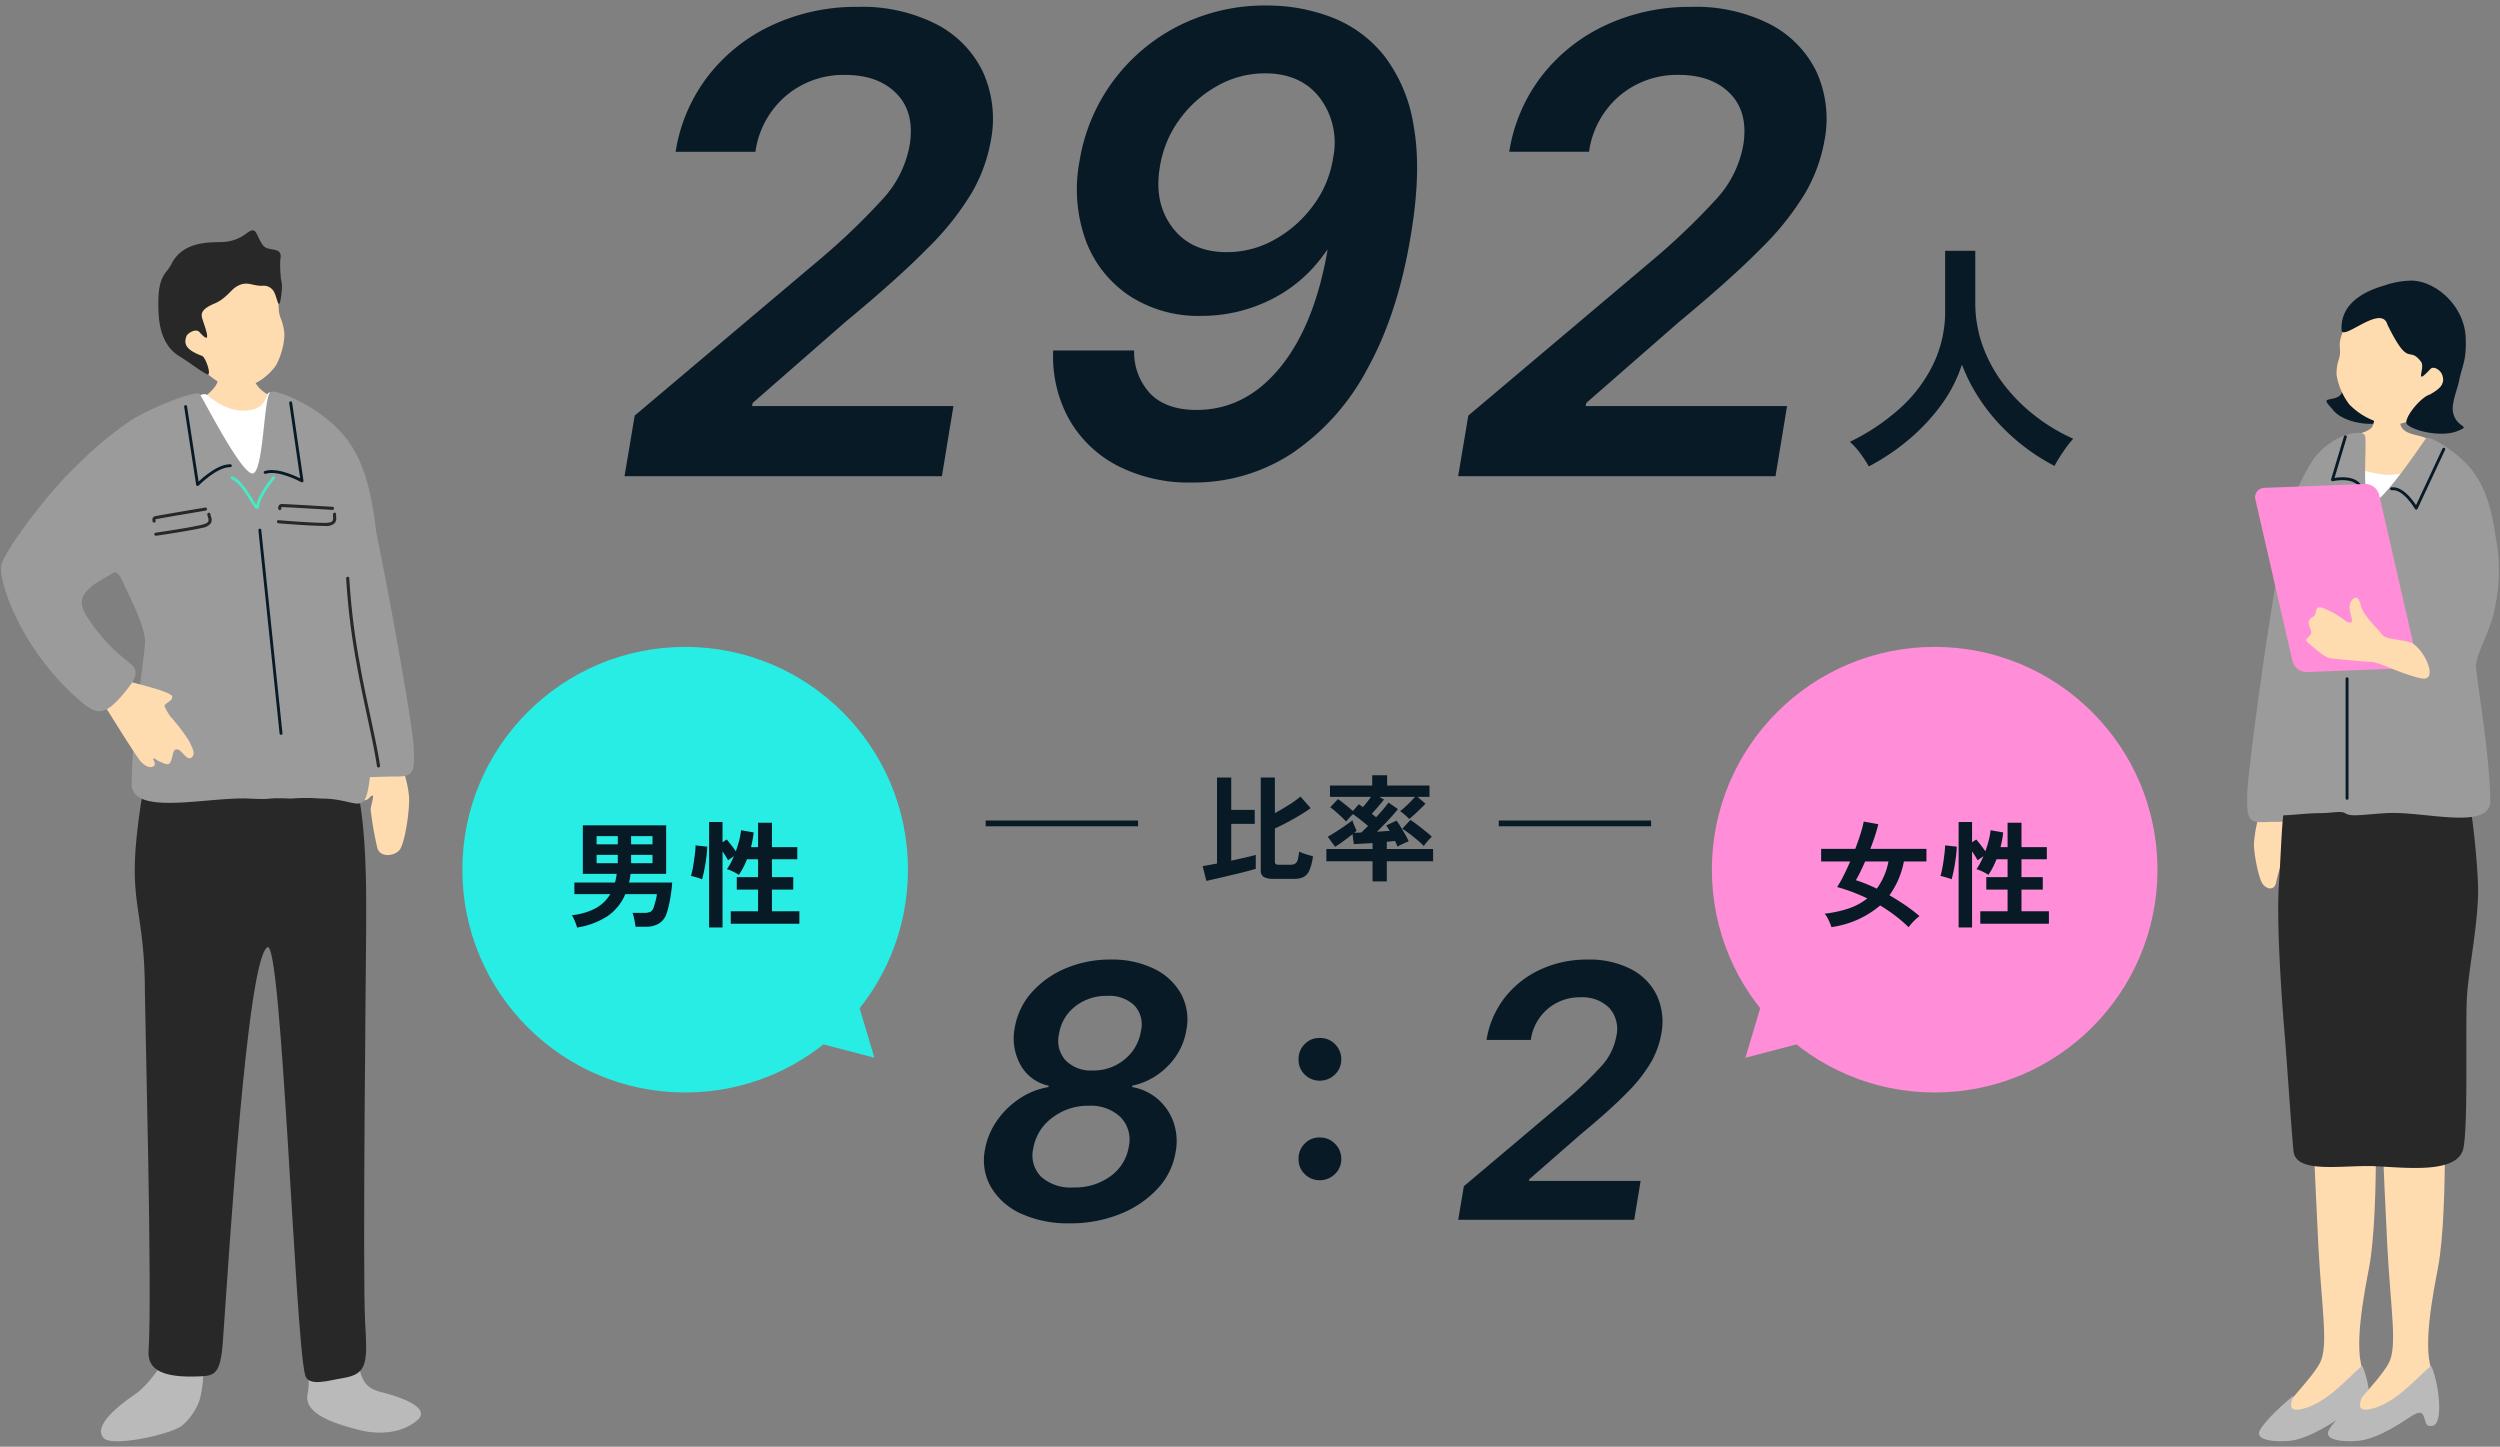 <svg xmlns="http://www.w3.org/2000/svg" xmlns:xlink="http://www.w3.org/1999/xlink" width="432" height="250" viewBox="0 0 432 250">
  <rect x="0" y="0" width="432" height="250" fill="#808080" stroke="none"/>
  <defs>
    <clipPath id="clip-path">
      <rect id="Rectangle_16838" data-name="Rectangle 16838" width="72.545" height="209.248" fill="none"/>
    </clipPath>
    <clipPath id="clip-Custom_Size_1">
      <rect width="432" height="250"/>
    </clipPath>
  </defs>
  <g id="Custom_Size_1" data-name="Custom Size – 1" clip-path="url(#clip-Custom_Size_1)">
    <g id="Group_1" data-name="Group 1" transform="translate(-5.19 -0.217)">
      <g id="Group_36193" data-name="Group 36193" transform="translate(-182 -450)">
        <path id="Path_355299" data-name="Path 355299" d="M-11.75-29.422a3.442,3.442,0,0,0-2.632,1.081,3.578,3.578,0,0,0-1.034,2.632,3.472,3.472,0,0,0,1.034,2.585,3.618,3.618,0,0,0,2.632,1.081,3.7,3.7,0,0,0,2.632-1.081,3.512,3.512,0,0,0,1.081-2.585,3.618,3.618,0,0,0-1.081-2.632A3.512,3.512,0,0,0-11.75-29.422Zm0,17.2a3.442,3.442,0,0,0-2.632,1.081,3.578,3.578,0,0,0-1.034,2.632,3.472,3.472,0,0,0,1.034,2.585A3.618,3.618,0,0,0-11.75-4.841,3.7,3.7,0,0,0-9.118-5.922,3.512,3.512,0,0,0-8.037-8.507a3.618,3.618,0,0,0-1.081-2.632A3.512,3.512,0,0,0-11.75-12.22Z" transform="translate(427 659)" fill="#071a26"/>
        <g id="Group_1956" data-name="Group 1956" transform="translate(33 19)">
          <path id="Path_355292" data-name="Path 355292" d="M2.109,0,3.867-10.469,36.133-37.7A116.6,116.6,0,0,0,46.8-47.969a18.579,18.579,0,0,0,4.57-9.18q.938-5.664-2.227-8.926t-8.906-3.262A15.365,15.365,0,0,0,30.02-65.742a15.5,15.5,0,0,0-5.293,9.688H10.938A28.748,28.748,0,0,1,16.66-69.3a29.882,29.882,0,0,1,11.113-8.711,34.409,34.409,0,0,1,14.609-3.086,28.288,28.288,0,0,1,13.633,3.008,18.108,18.108,0,0,1,8.027,8.242,19.691,19.691,0,0,1,1.348,11.953,27.565,27.565,0,0,1-3.223,8.828,48.031,48.031,0,0,1-7.637,9.629q-5.2,5.293-14.219,12.754L24.258-12.656l-.117.547h34.8L56.953,0ZM113.294-81.328a30.969,30.969,0,0,1,11.152,2.09,21.4,21.4,0,0,1,8.965,6.641,26.557,26.557,0,0,1,5.078,12.207q1.367,7.617-.508,18.75-2.227,13.594-7.539,23.145a40.222,40.222,0,0,1-13.027,14.57,30.878,30.878,0,0,1-17.207,5.02A27.029,27.029,0,0,1,87.2-1.855a20.351,20.351,0,0,1-8.34-8.105,22.355,22.355,0,0,1-2.676-11.758H90.169a10.468,10.468,0,0,0,2.891,7.559q2.773,2.715,7.891,2.715,8.4,0,14.395-7.285t8.262-20.449l-.625.82a24.808,24.808,0,0,1-9.316,7.91A26.708,26.708,0,0,1,101.731-27.7a21.742,21.742,0,0,1-12.383-3.477,19.718,19.718,0,0,1-7.539-9.551A26.111,26.111,0,0,1,80.755-54.57a31.812,31.812,0,0,1,5.82-13.75,31.953,31.953,0,0,1,11.387-9.551A33.063,33.063,0,0,1,113.294-81.328Zm-.508,11.719a16.694,16.694,0,0,0-8.281,2.188,20.106,20.106,0,0,0-6.563,5.879,18.875,18.875,0,0,0-3.359,8.3q-.977,6.133,2.246,10.332t9.355,4.2a16.751,16.751,0,0,0,8.359-2.227,20.7,20.7,0,0,0,6.641-5.937,18.257,18.257,0,0,0,3.359-8.086A12.875,12.875,0,0,0,122.3-65.312Q119.036-69.609,112.786-69.609ZM146.158,0l1.758-10.469L180.181-37.7a116.6,116.6,0,0,0,10.664-10.273,18.579,18.579,0,0,0,4.57-9.18q.938-5.664-2.227-8.926t-8.906-3.262a15.365,15.365,0,0,0-10.215,3.594,15.5,15.5,0,0,0-5.293,9.688H154.986A28.748,28.748,0,0,1,160.709-69.3a29.882,29.882,0,0,1,11.113-8.711,34.409,34.409,0,0,1,14.609-3.086,28.288,28.288,0,0,1,13.633,3.008,18.108,18.108,0,0,1,8.027,8.242,19.691,19.691,0,0,1,1.348,11.953,27.564,27.564,0,0,1-3.223,8.828,48.031,48.031,0,0,1-7.637,9.629q-5.2,5.293-14.219,12.754L168.306-12.656l-.117.547h34.8L201,0Z" transform="translate(260 513.5)" fill="#071a26"/>
          <path id="Path_355293" data-name="Path 355293" d="M5.124,2.814A21.735,21.735,0,0,0,3.654.567a12.121,12.121,0,0,0-1.806-2,37.272,37.272,0,0,0,8.4-5.565,25.011,25.011,0,0,0,5.9-7.623,21.017,21.017,0,0,0,2.163-9.534V-34.44H23.52v8.862a21.961,21.961,0,0,0,1.386,7.854,24.94,24.94,0,0,0,3.78,6.678A29.929,29.929,0,0,0,34.1-5.733a31.908,31.908,0,0,0,6.342,3.759A21.335,21.335,0,0,0,38.7.294,24.568,24.568,0,0,0,37.212,2.73a35.409,35.409,0,0,1-6.72-4.536,33.466,33.466,0,0,1-5.523-6.006,30.633,30.633,0,0,1-3.759-6.972,24.488,24.488,0,0,1-3.654,7.077,34.353,34.353,0,0,1-5.628,5.964A38.242,38.242,0,0,1,5.124,2.814Z" transform="translate(472 509)" fill="#071a26"/>
        </g>
        <g id="Group_1949" data-name="Group 1949" transform="translate(132 43)">
          <path id="Path_355297" data-name="Path 355297" d="M17.026.607A19.376,19.376,0,0,1,8.643-1.061,11.481,11.481,0,0,1,3.455-5.61a9.378,9.378,0,0,1-1.072-6.477,12.5,12.5,0,0,1,2.08-5.036A14.374,14.374,0,0,1,8.4-20.969a12.745,12.745,0,0,1,4.982-1.971v-.238A7.291,7.291,0,0,1,8.513-26.8a9.466,9.466,0,0,1-.953-6.5A12.175,12.175,0,0,1,10.5-39.327a16.137,16.137,0,0,1,5.86-4.137,19.626,19.626,0,0,1,7.777-1.506A16.442,16.442,0,0,1,31.6-43.389a10.58,10.58,0,0,1,4.657,4.311,9.326,9.326,0,0,1,.953,6.2,11.416,11.416,0,0,1-3.26,6.347,12.06,12.06,0,0,1-6.119,3.358v.238a9.063,9.063,0,0,1,4.4,2.058A9.4,9.4,0,0,1,34.962-16.9a9.992,9.992,0,0,1,.368,5.221A12.068,12.068,0,0,1,32.19-5.35,17.7,17.7,0,0,1,25.7-.986,22.909,22.909,0,0,1,17.026.607Zm.65-6.2A10.386,10.386,0,0,0,24.121-7.56a7.8,7.8,0,0,0,3.13-5.112,5.541,5.541,0,0,0-1.462-5.1,7.411,7.411,0,0,0-5.448-1.939,10.1,10.1,0,0,0-6.358,2.1,8.3,8.3,0,0,0-3.26,5.35,5.213,5.213,0,0,0,1.408,4.852A7.683,7.683,0,0,0,17.676-5.589ZM21.012-25.8a8.378,8.378,0,0,0,5.491-1.9,7.84,7.84,0,0,0,2.827-4.841,4.872,4.872,0,0,0-1.116-4.506,6.277,6.277,0,0,0-4.69-1.646,8.653,8.653,0,0,0-5.545,1.82A7.46,7.46,0,0,0,15.185-32.1a5.046,5.046,0,0,0,1.181,4.592A6.167,6.167,0,0,0,21.012-25.8Z" transform="translate(223 618)" fill="#071a26"/>
        </g>
        <g id="Group_1957" data-name="Group 1957" transform="translate(215 43)">
          <path id="Path_355298" data-name="Path 355298" d="M1.17,0l.975-5.805L20.037-20.9a64.662,64.662,0,0,0,5.914-5.7,10.3,10.3,0,0,0,2.534-5.091,5.437,5.437,0,0,0-1.235-4.95,6.562,6.562,0,0,0-4.939-1.809,8.521,8.521,0,0,0-5.665,1.993,8.6,8.6,0,0,0-2.935,5.372H6.065a15.942,15.942,0,0,1,3.173-7.343A16.571,16.571,0,0,1,15.4-43.259a19.081,19.081,0,0,1,8.1-1.711,15.687,15.687,0,0,1,7.56,1.668,10.042,10.042,0,0,1,4.452,4.571,10.919,10.919,0,0,1,.747,6.629,15.286,15.286,0,0,1-1.787,4.9,26.635,26.635,0,0,1-4.235,5.34q-2.881,2.935-7.885,7.073l-8.9,7.777-.065.3h19.3L31.583,0Z" transform="translate(223 618)" fill="#071a26"/>
        </g>
        <g id="Group_1953" data-name="Group 1953" transform="translate(283.001 83)">
          <g id="Group_1960" data-name="Group 1960" transform="translate(200 479)">
            <ellipse id="Ellipse_227" data-name="Ellipse 227" cx="38.5" cy="38.5" rx="38.5" ry="38.5" transform="translate(0 0)" fill="#ff8dd8"/>
            <path id="Polygon_23" data-name="Polygon 23" d="M8.349,0,16.7,14.843H0Z" transform="matrix(-0.695, -0.719, 0.719, -0.695, 11.6, 77)" fill="#ff8dd8"/>
          </g>
          <path id="Path_355296" data-name="Path 355296" d="M16,1.44A26.529,26.529,0,0,0,13.6-.62a26.944,26.944,0,0,0-2.52-1.7A16.465,16.465,0,0,1,2.66,1.42q-.1-.32-.28-.75T1.97-.19A3.387,3.387,0,0,0,1.48-.9a19.8,19.8,0,0,0,4.21-.92A10.55,10.55,0,0,0,8.86-3.54Q7.52-4.18,6.21-4.67T3.64-5.5A17.631,17.631,0,0,0,4.76-7.46Q5.34-8.62,5.9-9.92H.88V-12.1h5.9q.54-1.42.93-2.68a18.046,18.046,0,0,0,.53-2.04l2.52.46q-.2.86-.56,1.97T9.38-12.1h9.7v2.18h-3.9a14.472,14.472,0,0,1-2.5,5.84q1.36.78,2.7,1.69a27.391,27.391,0,0,1,2.5,1.91,6.1,6.1,0,0,0-.62.51q-.36.33-.7.71A7.12,7.12,0,0,0,16,1.44ZM10.5-5.22a11.745,11.745,0,0,0,2.02-4.7H8.48q-.4.92-.81,1.76T6.88-6.68q.86.26,1.77.63T10.5-5.22Zm14.14,6.7V-16.74h2.32v3.5l.72-.48q.34.38.8.98t.78,1.06q.34-.94.58-1.89a12.121,12.121,0,0,0,.32-1.75l2.18.38q-.06.62-.18,1.26t-.28,1.28H33.1v-4.22h2.4v4.22h4.38v2.1H35.5v3.08h3.68v2.16H35.5v3.74h4.74V.84H28.38V-1.32H33.1V-5.06H29.42V-7.22H33.1V-10.3H31.18a13.144,13.144,0,0,1-1.4,2.7,4.682,4.682,0,0,0-.62-.38q-.38-.2-.77-.37a3.645,3.645,0,0,0-.67-.23,11.521,11.521,0,0,0,1.2-2.26l-1,.72q-.16-.32-.42-.73t-.54-.81V1.48ZM23.42-6.84a5.812,5.812,0,0,0-.59-.22q-.37-.12-.74-.22t-.59-.14a11.155,11.155,0,0,0,.28-1.13q.14-.69.25-1.47t.19-1.49a10.947,10.947,0,0,0,.08-1.19l2.02.22q-.02.68-.12,1.53t-.24,1.67q-.14.82-.29,1.48T23.42-6.84Z" transform="translate(218 526)" fill="#071a26"/>
        </g>
        <g id="Group_1958" data-name="Group 1958" transform="translate(67.083 83)">
          <g id="Group_1959" data-name="Group 1959" transform="translate(200.001 479)">
            <ellipse id="Ellipse_227-2" data-name="Ellipse 227" cx="38.5" cy="38.5" rx="38.5" ry="38.5" transform="translate(0.001 0)" fill="#28ede5"/>
            <path id="Polygon_23-2" data-name="Polygon 23" d="M8.349,0,16.7,14.843H0Z" transform="matrix(-0.695, 0.719, -0.719, -0.695, 77.001, 64.988)" fill="#28ede5"/>
          </g>
          <path id="Path_355294" data-name="Path 355294" d="M1.82,1.5A4.36,4.36,0,0,0,1.6.79Q1.44.38,1.26-.02A3.581,3.581,0,0,0,.92-.64,10.948,10.948,0,0,0,5.07-1.86,6.633,6.633,0,0,0,7.56-4.28H1.36v-2H8.38q.1-.36.17-.73t.13-.77H2.82v-8.38h14.4v8.38H11.08l-.12.76a6.62,6.62,0,0,1-.16.74h7.46q-.06.92-.2,1.89t-.33,1.86A12.747,12.747,0,0,1,17.3-.96,3.218,3.218,0,0,1,15.95.82a4.427,4.427,0,0,1-2.29.54H11.92a6.6,6.6,0,0,0-.11-.77q-.09-.47-.19-.93a3.115,3.115,0,0,0-.22-.7h1.94a2.628,2.628,0,0,0,1.2-.2,1.389,1.389,0,0,0,.56-.86q.16-.5.31-1.08a8.128,8.128,0,0,0,.21-1.1H10.16A8.6,8.6,0,0,1,7.08-.47,13.531,13.531,0,0,1,1.82,1.5ZM11.16-9.62h3.7v-1.44h-3.7Zm-5.96,0H8.86v-1.44H5.2Zm5.96-3.26h3.7V-14.3h-3.7Zm-5.96,0H8.86V-14.3H5.2ZM24.64,1.48V-16.74h2.32v3.5l.72-.48q.34.38.8.98t.78,1.06q.34-.94.58-1.89a12.121,12.121,0,0,0,.32-1.75l2.18.38q-.06.62-.18,1.26t-.28,1.28H33.1v-4.22h2.4v4.22h4.38v2.1H35.5v3.08h3.68v2.16H35.5v3.74h4.74V.84H28.38V-1.32H33.1V-5.06H29.42V-7.22H33.1V-10.3H31.18a13.144,13.144,0,0,1-1.4,2.7,4.682,4.682,0,0,0-.62-.38q-.38-.2-.77-.37a3.645,3.645,0,0,0-.67-.23,11.521,11.521,0,0,0,1.2-2.26l-1,.72q-.16-.32-.42-.73t-.54-.81V1.48ZM23.42-6.84a5.812,5.812,0,0,0-.59-.22q-.37-.12-.74-.22t-.59-.14a11.155,11.155,0,0,0,.28-1.13q.14-.69.25-1.47t.19-1.49a10.947,10.947,0,0,0,.08-1.19l2.02.22q-.02.68-.12,1.53t-.24,1.67q-.14.82-.29,1.48T23.42-6.84Z" transform="translate(218 526)" fill="#071a26"/>
        </g>
        <g id="Group_1962" data-name="Group 1962" transform="translate(575.5 498.699)">
          <g id="Group_1996" data-name="Group 1996" transform="translate(0 0)">
            <path id="Path_130546" data-name="Path 130546" d="M40.491,91.718a1.03,1.03,0,0,1,.015-1.12c-1.412-.279-2.928.852-4.745.827a24.131,24.131,0,0,0-1.2,5.951c.037,2,.853,6.073,1.569,6.958s2.019,1.111,2.29-.392S39.89,99.1,39.852,98.4s-.728-2.41.089-1.426,1.078,1.5,1.976,1.481.113-1.419-.291-2.723c-.834-1.612-.767-3.02-1.135-4.012" transform="translate(-33.399 0)" fill="#ffdbb0"/>
            <path id="Path_130547" data-name="Path 130547" d="M40.415,88.647c-.266-4.147-.193-19.494,1.355-26.1s3.5-17.619-1.355-18.38-4.13,1.538-5.386,5.917c-.9,3.151-5.283,33.7-5.4,38.765s.541,4.824,4.065,4.693,7.078.709,6.719-4.9" transform="translate(-29.619 0)" fill="#9b9b9b"/>
            <path id="Path_130548" data-name="Path 130548" d="M19.765,22.118c1.524,2.275,6.26,3.1,8.5,2.4,4.774-1.507-3.084-6.062-3.49-8.124-.3-1.509-1.525-1.115-3.147.853-.5.61.85,2.508-1.459,3.094-1.3.331-2.033.074-.4,1.779" transform="translate(-5.123 0)" fill="#071a26"/>
            <path id="Path_130549" data-name="Path 130549" d="M25.239,21.584c-2.44,2.712-5.545,3.668-7.887,3.194a12.032,12.032,0,0,1-6.121-3.393,11.53,11.53,0,0,1-2.176-4.991,7.319,7.319,0,0,1,.375-2.787c.707-2.138-.819-2.409,1.634-6.518.746-1.248,4.913-6.823,11.3-5.887,5.612.822,7.986,14.7,2.878,20.382" transform="translate(6.407 0)" fill="#ffdbb0"/>
            <path id="Path_130550" data-name="Path 130550" d="M13.648,7.6C12.6,3.94,5.806,10.653,5.719,8.5,5.531,3.869,9.79,1.8,13.139.848a14.72,14.72,0,0,1,4.826-.84c4.265.19,8.937,4.477,9.2,9.718.21,4.174-.621,4.945-1.143,7.644-.268,1.383-1.4,3.951-1.005,5.534.666,2.7,3.284,2.079.7,3.118-2.442.981-7.055.193-8.633-1.13-.917-.769,2.218-4.72,3.9-5.2,2.6-1.442,2.407-2.339,2.183-3.248s-1.5-1.786-2.094-1.156c-2.942,3.136-.8-.189-1.613-1.26-2.2-2.911-1.99,1.361-5.816-6.423" transform="translate(10.586 0)" fill="#071a26"/>
            <path id="Path_130551" data-name="Path 130551" d="M21.211,20.565c.272,0,3.844.277,4.184.247.133.576-.048,3.782.346,4.457.9,1.545,3.375,1.308,4.521,2.108,1.229.857,2.575,2.588,2.428,4.015-.031,1.983-.229,9.285-.313,9.954-.56,4.459-8.783,4.417-10.614,4.343-6.9-.276-11.707-2.385-11.849-8.93a16.231,16.231,0,0,1,5.751-9.411c.869-.706,3.942-.748,5-2,.673-.8.545-4.4.547-4.781" transform="translate(0.882 0)" fill="#ffdbb0"/>
            <path id="Path_130552" data-name="Path 130552" d="M36.19,188.9c-2.133-3.787.039-14.309.805-18.408,1.859-9.949,1.05-35.533.652-37.065,0,0-10.872-.555-10.785,1.688.048,1.227.657,18.294,1.351,31.581.582,11.155,1.789,17.41.281,20.328-1.683,3.258-8.434,9.379-7.069,10.117C25,197.979,37.6,193.488,36.19,188.9" transform="translate(-15.914 0)" fill="#ffdbb0"/>
            <path id="Path_130553" data-name="Path 130553" d="M40.038,187.527c-2.808,2.375-6.13,6.5-10.457,7.481-3.383.779-.871-2.766-1.579-2.184-1.537,1.263-4.651,4.06-5.623,5.824-1,1.82,2.748,2.072,5.088,1.848,1.415-.136,4-.781,8.81-4.027,1.512-1.02,2.209-1.094,2.508-.193.5,1.493.385,1.689,1.394,1.632,2.286-.13,1.043-8.209-.141-10.381" transform="translate(-20.172 0)" fill="#bababa"/>
            <path id="Path_130554" data-name="Path 130554" d="M24.276,188.9c-2.132-3.787.043-14.309.81-18.408,1.862-9.949,1.059-35.532.662-37.064,0,0-10.873-.559-10.786,1.685.048,1.227.653,18.294,1.343,31.581.579,11.156,1.784,17.41.275,20.328-1.684,3.257-8.435,9.376-7.071,10.115,3.577.836,16.173-3.651,14.767-8.237" transform="translate(7.905 0)" fill="#ffdbb0"/>
            <path id="Path_130555" data-name="Path 130555" d="M28.138,187.528c-2.809,2.374-6.132,6.5-10.459,7.478-3.383.779-.87-2.765-1.578-2.184-1.538,1.263-4.653,4.059-5.625,5.822-1,1.82,2.748,2.073,5.087,1.849,1.416-.135,4-.779,8.812-4.024,1.512-1.019,2.209-1.093,2.508-.192.494,1.493.385,1.689,1.393,1.632,2.286-.129,1.045-8.208-.138-10.381" transform="translate(3.633 0)" fill="#bababa"/>
            <path id="Path_130556" data-name="Path 130556" d="M34.767,32.447c-2.085.019-7.157,1.377-9.584,1.081a40.854,40.854,0,0,1-5.82-1.4c-2.415-.592-3.332,2.158-3.564,5.72s.082,14.418-.35,18.448S4.974,85.329,10.2,85.64s25.309,4.874,25.616-.293,1.932-51.744-1.05-52.9" transform="translate(-1.734 0)" fill="#fff"/>
            <path id="Path_130557" data-name="Path 130557" d="M22.785,86.253a60.774,60.774,0,0,1-8.7-.556c-5.14-.559-7.867.747-8.889,3.334S4.25,96.172,3.71,104.4c-.467,7.128.619,21.35.986,25.66s1.247,17.725,1.551,20.409c.454,4.008,8.709,2.294,14.248,2.574s14.267,1.3,15.112-3.171.307-20.883.6-26.018,2.148-13.606,1.909-19.573c-.284-7.12-1.545-16.117-2.267-18.26s-9.416.283-13.061.23" transform="translate(1.769 0)" fill="#282828"/>
            <path id="Path_130558" data-name="Path 130558" d="M1.149,83.867c1.263-3.823-.208-11.232.06-12.786.325-1.884.881-11.265,1.239-15.4.733-8.47,2.069-17.783,7-25,3.255-4.207,8.269-5.052,8.741-3.925.461,1.1-.7,11.527,1.08,11.739S28.178,28.048,28.725,27.3s5.486,2.44,7.672,5.069c3.734,4.487,4.12,10.739,4.6,13.071a31.235,31.235,0,0,1-.669,12.552c-1.112,3.842-3.074,6.974-2.918,8.877.31,3.778,2.266,14.224,2.457,22.957.117,5.342-11.553,1.793-18,2.2-4.539.284-6.031.681-7.117,0-.678-.424-2.2-.01-4.248,0-7.28.033-13.042,3.018-9.351-8.16" transform="translate(2.147 0)" fill="#9b9b9b"/>
            <path id="Path_130624" data-name="Path 130624" d="M17.742,31.131l-4.766,10.2s-2.1-3.648-4.262-3.348" transform="translate(16.238 -2)" fill="none" stroke="#071a26" stroke-linecap="round" stroke-linejoin="round" stroke-width="0.5"/>
            <path id="Path_130625" data-name="Path 130625" d="M7.658,6.835,3.983,0S2.162,2.955,0,2.655" transform="translate(17.554 37.237) rotate(-135)" fill="none" stroke="#071a26" stroke-linecap="round" stroke-linejoin="round" stroke-width="0.5"/>
            <path id="Path_130563" data-name="Path 130563" d="M20.69,65.774a2.528,2.528,0,0,0,2.458,1.882l17.362-.672a1.609,1.609,0,0,0,1.559-2.037L35.664,37.029a2.527,2.527,0,0,0-2.458-1.881l-17.362.672a1.608,1.608,0,0,0-1.559,2.037Z" transform="translate(-12.857 0)" fill="#ff8dd7"/>
            <path id="Path_130564" data-name="Path 130564" d="M31.745,68.729c-3.477-.783-7.235-2.8-8.516-2.831s-4.737-.375-6.95-.6c-.9-.092-1.984-.964-4.077-2.765-.924-.8,1.1-.939.507-2.243-1-2.2.605-1.885.779-2.6.3-1.232.353-1.586,1.9-.884a14.72,14.72,0,0,1,3.072,1.8c.616.476,1.7.977,1.31-.4s-.513-2.148.071-2.961,1.3-.573,1.582,1.135c.752,1.909,2.837,3.679,3.514,4.644s2.255.865,4.691,1.381,5.59,7.1,2.113,6.315" transform="translate(-1.745 0)" fill="#ffdbb0"/>
            <path id="Path_130626" data-name="Path 130626" d="M26.234,68.81V89.471" transform="translate(-8.971 0)" fill="none" stroke="#071a26" stroke-linecap="round" stroke-width="0.5"/>
          </g>
        </g>
        <g id="Group_1966" data-name="Group 1966" transform="translate(187.383 490.016)">
          <g id="Group_1965" data-name="Group 1965" transform="translate(0 -0.001)" clip-path="url(#clip-path)">
            <path id="Path_130591" data-name="Path 130591" d="M28.051,24.069c2.515,2.708,5.343,3.752,7.434,3.162a9.971,9.971,0,0,0,5.237-3.772A12.288,12.288,0,0,0,42.186,18.2a8.778,8.778,0,0,0-.635-2.872c-.871-2.186.5-2.531-2.178-6.686-.811-1.262-2.024-4.141-7.759-2.9-4.1.884-9.685,11.4-6.627,14.383,1.106,1.08,2.382,1.832,3.064,3.951" transform="translate(6.77 -0.117)" fill="#ffdbb0"/>
            <path id="Path_130592" data-name="Path 130592" d="M26.764,5.91c2.071-4.267,7.151-3.778,9.058-3.893A7.134,7.134,0,0,0,39.791.52c1.783-1.338,1.5.12,2.776,1.99.956,1.406,3.569.042,3.053,2.555a16.938,16.938,0,0,0,.066,2.678c-.006.966.269,1.009.219,2.253a16.416,16.416,0,0,1-.261,2.138c-.306,1.532-.589-.382-.974-1.2A2.033,2.033,0,0,0,42.464,9.59c-1.875.008-2.67-.977-4.535.212-.812.518-1.839,2.088-3.637,2.834-2.558,1.062-2.4,1.931-2.067,2.9.775,2.264,1.442,4.313-.6,2.023-.562-.631-2.044.148-2.257.818-.316,1-.4,2.193,2.721,3.314.635.2,1.8,3.66.832,3.167-1.211-.617-3.122-2.114-4.744-3.1-2.873-1.742-3.447-5.113-3.571-7.194C24.194,7.632,25.9,7.694,26.764,5.91" transform="translate(2.621 0)" fill="#282828"/>
            <path id="Path_130593" data-name="Path 130593" d="M3.332,91.98c1.758-.424,3.719.919,6,.794.288.819,1.75,4.9,1.806,7.408s-.76,7.667-1.612,8.815-3.481,1.487-3.9-.386A56.664,56.664,0,0,1,4.5,102.1c.012-.879.982-3.3-.134-2.147-.989,1.023-1.532.386-2.037-.623-.449-.9-.215-2.384.224-4.043a25.089,25.089,0,0,0,.776-3.3" transform="translate(59.362 -1.981)" fill="#ffdbb0"/>
            <path id="Path_130594" data-name="Path 130594" d="M6.22,90.325c.1-4.476-.651-21-2.608-28.036S-.93,43.474,4.259,42.44s4.515,1.475,6.059,6.133c1.112,3.353,7.174,36.05,7.52,41.5s-.37,5.217-4.17,5.231S6.08,96.377,6.22,90.325" transform="translate(53.446 -0.91)" fill="#9b9b9b"/>
            <path id="Path_130595" data-name="Path 130595" d="M36,20.232c-.263.026-6.264.583-6.6.585-.075.569,1.726,3.687.966,5.848-.965,2.745-7.06,4.794-5.986,7.3,3.233,6.23,15.125,3.1,17.388-.13.429-5.822-3.136-3.466-5.195-7.69A9.814,9.814,0,0,1,36,20.232" transform="translate(7.007 -0.436)" fill="#ffdbb0"/>
            <path id="Path_130596" data-name="Path 130596" d="M36.479,32.729c-.286-.833-4.721-4.793-5.3-3.969-.449.642-.43,2.582-3.4,2.968-3.886.5-6.832-2.54-7.3-2.743-.887-.384-2.93,1.286-3.783,1.731-.247.111-2.9,4.136-3.063,5.468.075,7.1,1.808,10.067.876,17.183a20.31,20.31,0,0,1-.031,3.473c-.132,1.787-1.037,16.744-1.041,19.894,0,4.338,3.805,19.43,5.669,19.316s15.074.619,17.1.371,8.25-.3,8.236-1.193c-.012-.695-2.032-31.114-3.641-38.184-2.19-9.538-2-15.347-4.318-24.316" transform="translate(14.961 -0.618)" fill="#fff"/>
            <path id="Path_130597" data-name="Path 130597" d="M55.334,206.384c1.112-3.586,1.053-12.551-.4-13.027-2.631-.862-5.932,8.6-10.668,11.9-1.685,1.174-7.637,5.282-5.454,7.631,1.408,1.515,11.15-.529,13.434-2.1a10.265,10.265,0,0,0,3.087-4.4" transform="translate(-21.07 -4.167)" fill="#bababa"/>
            <path id="Path_130598" data-name="Path 130598" d="M.076,205.1a10.164,10.164,0,0,0,.129-2.983,30.832,30.832,0,0,1,1.032-9.666c.9-4,4.437-5.348,6.344,1.228s.6,9.983,5.107,11.124l.124.033c4.461,1.143,8.475,2.93,6.168,4.9-2.329,1.985-6.114,2.639-10.028,1.632S-.729,208.678.076,205.1" transform="translate(52.89 -4.076)" fill="#bababa"/>
            <path id="Path_130599" data-name="Path 130599" d="M41.625,90.531c8.445-1.254,8.058,22.07,8.028,32.523-.011,3.788-.64,59.411-.174,67.531.4,6.979.453,8.98-3.753,9.674-2.713.447-6.09,1.582-6.629-.548-1.725-6.822-4.021-75.084-6.481-73.89-3.534,1.716-6.64,53.074-7.719,68.109-.426,5.93-1.478,5.96-4.424,6.063-5.447.191-8.657-.9-8.418-4.39.673-9.827-.627-58.183-.627-61.677,0-14.218-2.689-15.25-1.423-27.267C11.78,89.8,14.413,89.814,21.448,90.023c5.7.169,20.177.508,20.177.508" transform="translate(13.424 -1.94)" fill="#282828"/>
            <path id="Path_130600" data-name="Path 130600" d="M61.449,89.393c-1.421-4.025-2.223-12.024-2.536-13.664-.379-1.989-5.149-18.188-3.015-17.555,6.784,2.013,6.728-1.4,5.687-8.451-1.327-8.979-4-12.568-6.4-14.973-4.051-4.052-10.27-6.583-11.419-6.225-1.229.383-1.193,13.844-3.112,14.1S32.09,29.693,31.488,28.914s-8.853,2.542-11.914,4.564a61.8,61.8,0,0,0-10.6,9.142c-2.946,3.365-.208,21.214,6.04,17.423,2.474-1.5,3.027,1.1,3.562,2.177,1.894,3.8,3.6,7.718,3.464,9.734-.278,4-2.232,15.079-2.305,24.318-.046,5.653,13.257,2.2,20.23,2.537,4.9.234,2.33-.2,7.3,0a32.151,32.151,0,0,1,5.12,0c7.861-.073,7.837,5.195,9.07-9.417" transform="translate(2.828 -0.614)" fill="#9b9b9b"/>
            <path id="Path_130605" data-name="Path 130605" d="M35.886,89.857a.267.267,0,0,1-.028-.532c1.153-.159,5.87-.873,7.912-1.351.644-.152,1.038-.342,1.169-.567a.977.977,0,0,0-.044-.731,3.373,3.373,0,0,1-.116-.5.268.268,0,0,1,.233-.3.272.272,0,0,1,.3.232,2.7,2.7,0,0,0,.1.421,1.4,1.4,0,0,1-.009,1.149,2.238,2.238,0,0,1-1.509.817c-2.061.483-6.8,1.2-7.962,1.361a.221.221,0,0,1-.044,0" transform="translate(-9.149 -37.075)" fill="#282828"/>
            <path id="Path_130621" data-name="Path 130621" d="M9.645,0a.267.267,0,0,1,.028.532C8.521.692,3.8,1.405,1.762,1.884c-.644.152-1.038.342-1.169.567a.977.977,0,0,0,.044.731,3.373,3.373,0,0,1,.116.5.268.268,0,0,1-.233.3.272.272,0,0,1-.3-.232,2.7,2.7,0,0,0-.1-.421A1.4,1.4,0,0,1,.131,2.18,2.238,2.238,0,0,1,1.64,1.363C3.7.88,8.443.162,9.6,0a.221.221,0,0,1,.044,0" transform="translate(57.261 52.784) rotate(-167)" fill="#282828"/>
            <path id="Path_130606" data-name="Path 130606" d="M36.755,87.566a.267.267,0,0,1-.254-.214.833.833,0,0,1,.051-.655c.136-.2.362-.242.7-.3l.227-.042c.911-.179,5.038-.877,7.021-1.211l1.067-.18a.268.268,0,1,1,.09.527l-1.068.181c-1.981.335-6.1,1.03-7.007,1.207l-.235.044a1.738,1.738,0,0,0-.364.086.956.956,0,0,0,.038.239.268.268,0,0,1-.21.316.246.246,0,0,1-.06,0" transform="translate(-10.318 -37.055)" fill="#282828"/>
            <path id="Path_130622" data-name="Path 130622" d="M9.129,0a.267.267,0,0,1,.254.214.833.833,0,0,1-.051.655c-.136.2-.362.242-.7.3L8.4,1.214c-.911.179-5.038.877-7.021,1.211l-1.067.18a.268.268,0,1,1-.09-.527L1.291,1.9C3.273,1.563,7.395.867,8.3.69L8.533.646A1.738,1.738,0,0,0,8.9.56.956.956,0,0,0,8.859.321a.268.268,0,0,1,.21-.316.246.246,0,0,1,.06,0" transform="translate(56.977 50.387) rotate(-167)" fill="#282828"/>
            <path id="Path_130609" data-name="Path 130609" d="M40.151,79.3A24.828,24.828,0,0,1,45.53,84.48c.887,1.407,5.082,8.179,5.821,8.965s1.691,1.246,2.28.7c.381-.351-.26-1.064-.132-1.25.155-.158.508.287,1.026.5,1.12.451,1.686.929,2.067-.194s.291-1.922,1.051-1.879,1.61,2.027,2.441,1.415.074-1.8-.4-2.872a35.259,35.259,0,0,0-3.258-4.251,11.186,11.186,0,0,1-.948-1.629c-.268-.654,1.305-.857,1.294-1.761s-7.011-2.413-8.155-2.862c-.276-.109-3-3.019-4.185-3.762-1.458-.915-4.38,3.622-4.278,3.7" transform="translate(-27.194 -1.627)" fill="#ffdbb0"/>
            <path id="Path_130610" data-name="Path 130610" d="M68.951,74.64a30.465,30.465,0,0,1-6.105-6.949c-1.666-2.607-1.031-3.826,1.1-5.576a59.97,59.97,0,0,1,9.308-4.878c2.1-.859-6.482-20.055-11.323-16.394-4.331,3.277-13.457,15.349-13.917,17.9-.555,3.082,3.768,15.16,13.881,23.666,2.95,2.48,4.357,2.268,8.169-2.632,2.394-3.078.539-3.667-1.114-5.139" transform="translate(-47.969 -0.87)" fill="#9b9b9b"/>
            <path id="Path_130611" data-name="Path 130611" d="M12.805,94.146l.038,0a.271.271,0,0,0,.231-.306c-.314-2.208-1.006-5.44-1.739-8.862-.651-3.038-1.324-6.179-1.758-8.744A118.024,118.024,0,0,1,7.76,61.45a.26.26,0,0,0-.279-.264.272.272,0,0,0-.264.278A118.524,118.524,0,0,0,9.042,76.322c.437,2.577,1.111,5.724,1.762,8.767.731,3.412,1.422,6.635,1.732,8.825a.272.272,0,0,0,.269.233" transform="translate(52.407 -1.319)" fill="#282828"/>
            <path id="Path_130618" data-name="Path 130618" d="M25.23,31.113l1.961,13.494s-4.059-2.232-6.367-1.46" transform="translate(24.805 -1.307)" fill="none" stroke="#071a26" stroke-linecap="round" stroke-linejoin="round" stroke-width="0.5"/>
            <path id="Path_130619" data-name="Path 130619" d="M4.406,13.494,6.367,0S2.308,2.232,0,1.46" transform="translate(40.037 42.074) rotate(163)" fill="none" stroke="#071a26" stroke-linecap="round" stroke-linejoin="round" stroke-width="0.5"/>
            <path id="Path_130620" data-name="Path 130620" d="M32.933,44.252s-2.618,3.189-2.713,4.843-2.088-3.845-4.449-4.843" transform="translate(14.146 -1.501)" fill="none" stroke="#46eac4" stroke-linecap="round" stroke-linejoin="round" stroke-width="0.5"/>
            <path id="Path_130623" data-name="Path 130623" d="M24.712,52.943l3.66,35.128" transform="translate(19.995 -1.141)" fill="none" stroke="#071a26" stroke-linecap="round" stroke-width="0.5"/>
          </g>
        </g>
        <path id="Path_355295" data-name="Path 355295" d="M-7.72,1.08A3.343,3.343,0,0,1-9.45.75,1.309,1.309,0,0,1-9.96-.44V-16.42h2.44v6.14q1.24-.66,2.46-1.44A17.266,17.266,0,0,0-3.1-13.14l1.76,2q-.7.52-1.77,1.17T-5.35-8.7q-1.17.62-2.17,1.08V-1.9a.51.51,0,0,0,.15.42,1.009,1.009,0,0,0,.59.12h1.96a1.454,1.454,0,0,0,.83-.2,1.2,1.2,0,0,0,.43-.69,7.885,7.885,0,0,0,.22-1.39,5.457,5.457,0,0,0,.7.3q.44.16.91.3t.79.22a9.155,9.155,0,0,1-.6,2.4,2.357,2.357,0,0,1-1,1.17,3.445,3.445,0,0,1-1.62.33Zm-11.64.36L-20-1.12q.4-.06,1.04-.18t1.44-.26V-16.42h2.46v5.58H-11v2.42h-4.06v6.36q1.28-.28,2.42-.54t1.82-.46v2.4q-.56.18-1.43.41t-1.88.47L-16.14.7q-1,.24-1.85.43T-19.36,1.44Zm28.72.08V-1.96H1.38V-4.08H9.36V-5.1l-1.9.11q-.88.05-1.34.07L5.9-6.64q-.72.58-1.58,1.21t-1.44.97L1.62-6.2q.36-.2.93-.55t1.2-.77q.63-.42,1.2-.82t.93-.7a5.212,5.212,0,0,0,.2.6q.14.36.29.69t.23.51a3.916,3.916,0,0,1-.42.36q.24,0,.55-.01t.67-.03q.24-.22.54-.51t.64-.63Q8-8.56,7.26-9.14T5.98-10.1a7.22,7.22,0,0,0-.64.64q-.34.38-.56.64a10.138,10.138,0,0,0-.85-.87q-.51-.47-1.01-.9a10.391,10.391,0,0,0-.88-.69L3.38-12.7q.34.22.8.58t.94.76q.48.4.84.72L6.98-11.8q.16.1.33.22l.37.26q.32-.34.7-.82t.7-.94H2v-1.96H9.3v-1.78h2.58v1.78H19.2v1.96H17.14L18.5-11.9q-.34.36-.85.86t-1.03.98q-.52.48-.94.8a7.987,7.987,0,0,0-.75-.73,7.427,7.427,0,0,0-.81-.63,9.726,9.726,0,0,0,.85-.71q.49-.45.96-.93t.77-.82H10.54l.8.46q-.24.3-.62.76t-.78.91q-.4.45-.72.79.22.16.41.32t.35.28q.7-.76,1.29-1.46t.85-1.08l1.62,1.12q-.36.48-.96,1.15t-1.3,1.4q-.7.73-1.36,1.37l1.16-.08q.56-.04,1.04-.06-.16-.28-.32-.53a3.468,3.468,0,0,0-.3-.41l1.8-.84a11.707,11.707,0,0,1,.69,1.03q.41.67.81,1.36a9.466,9.466,0,0,1,.6,1.19q-.22.08-.6.25t-.75.35a4.353,4.353,0,0,0-.57.32q-.08-.18-.19-.44t-.25-.54q-.28.02-.65.06t-.77.08v1.24h8v2.12h-8V1.52ZM18.22-4.6a9.995,9.995,0,0,0-.73-.69q-.47-.41-1.01-.85t-1.07-.82q-.53-.38-.91-.62L15.9-9.1q.58.38,1.3.93t1.38,1.08a13.054,13.054,0,0,1,1.02.89q-.28.26-.72.76A7.591,7.591,0,0,0,18.22-4.6Z" transform="translate(415.009 601)" fill="#071a26"/>
        <path id="Path_354762" data-name="Path 354762" d="M-16382.164-19174.5h-26.326" transform="translate(16766.008 19767)" fill="none" stroke="#071a26" stroke-width="1"/>
        <path id="Path_354763" data-name="Path 354763" d="M-16382.164-19174.5h-26.326" transform="translate(16854.664 19767)" fill="none" stroke="#071a26" stroke-width="1"/>
      </g>
    </g>
  </g>
</svg>
